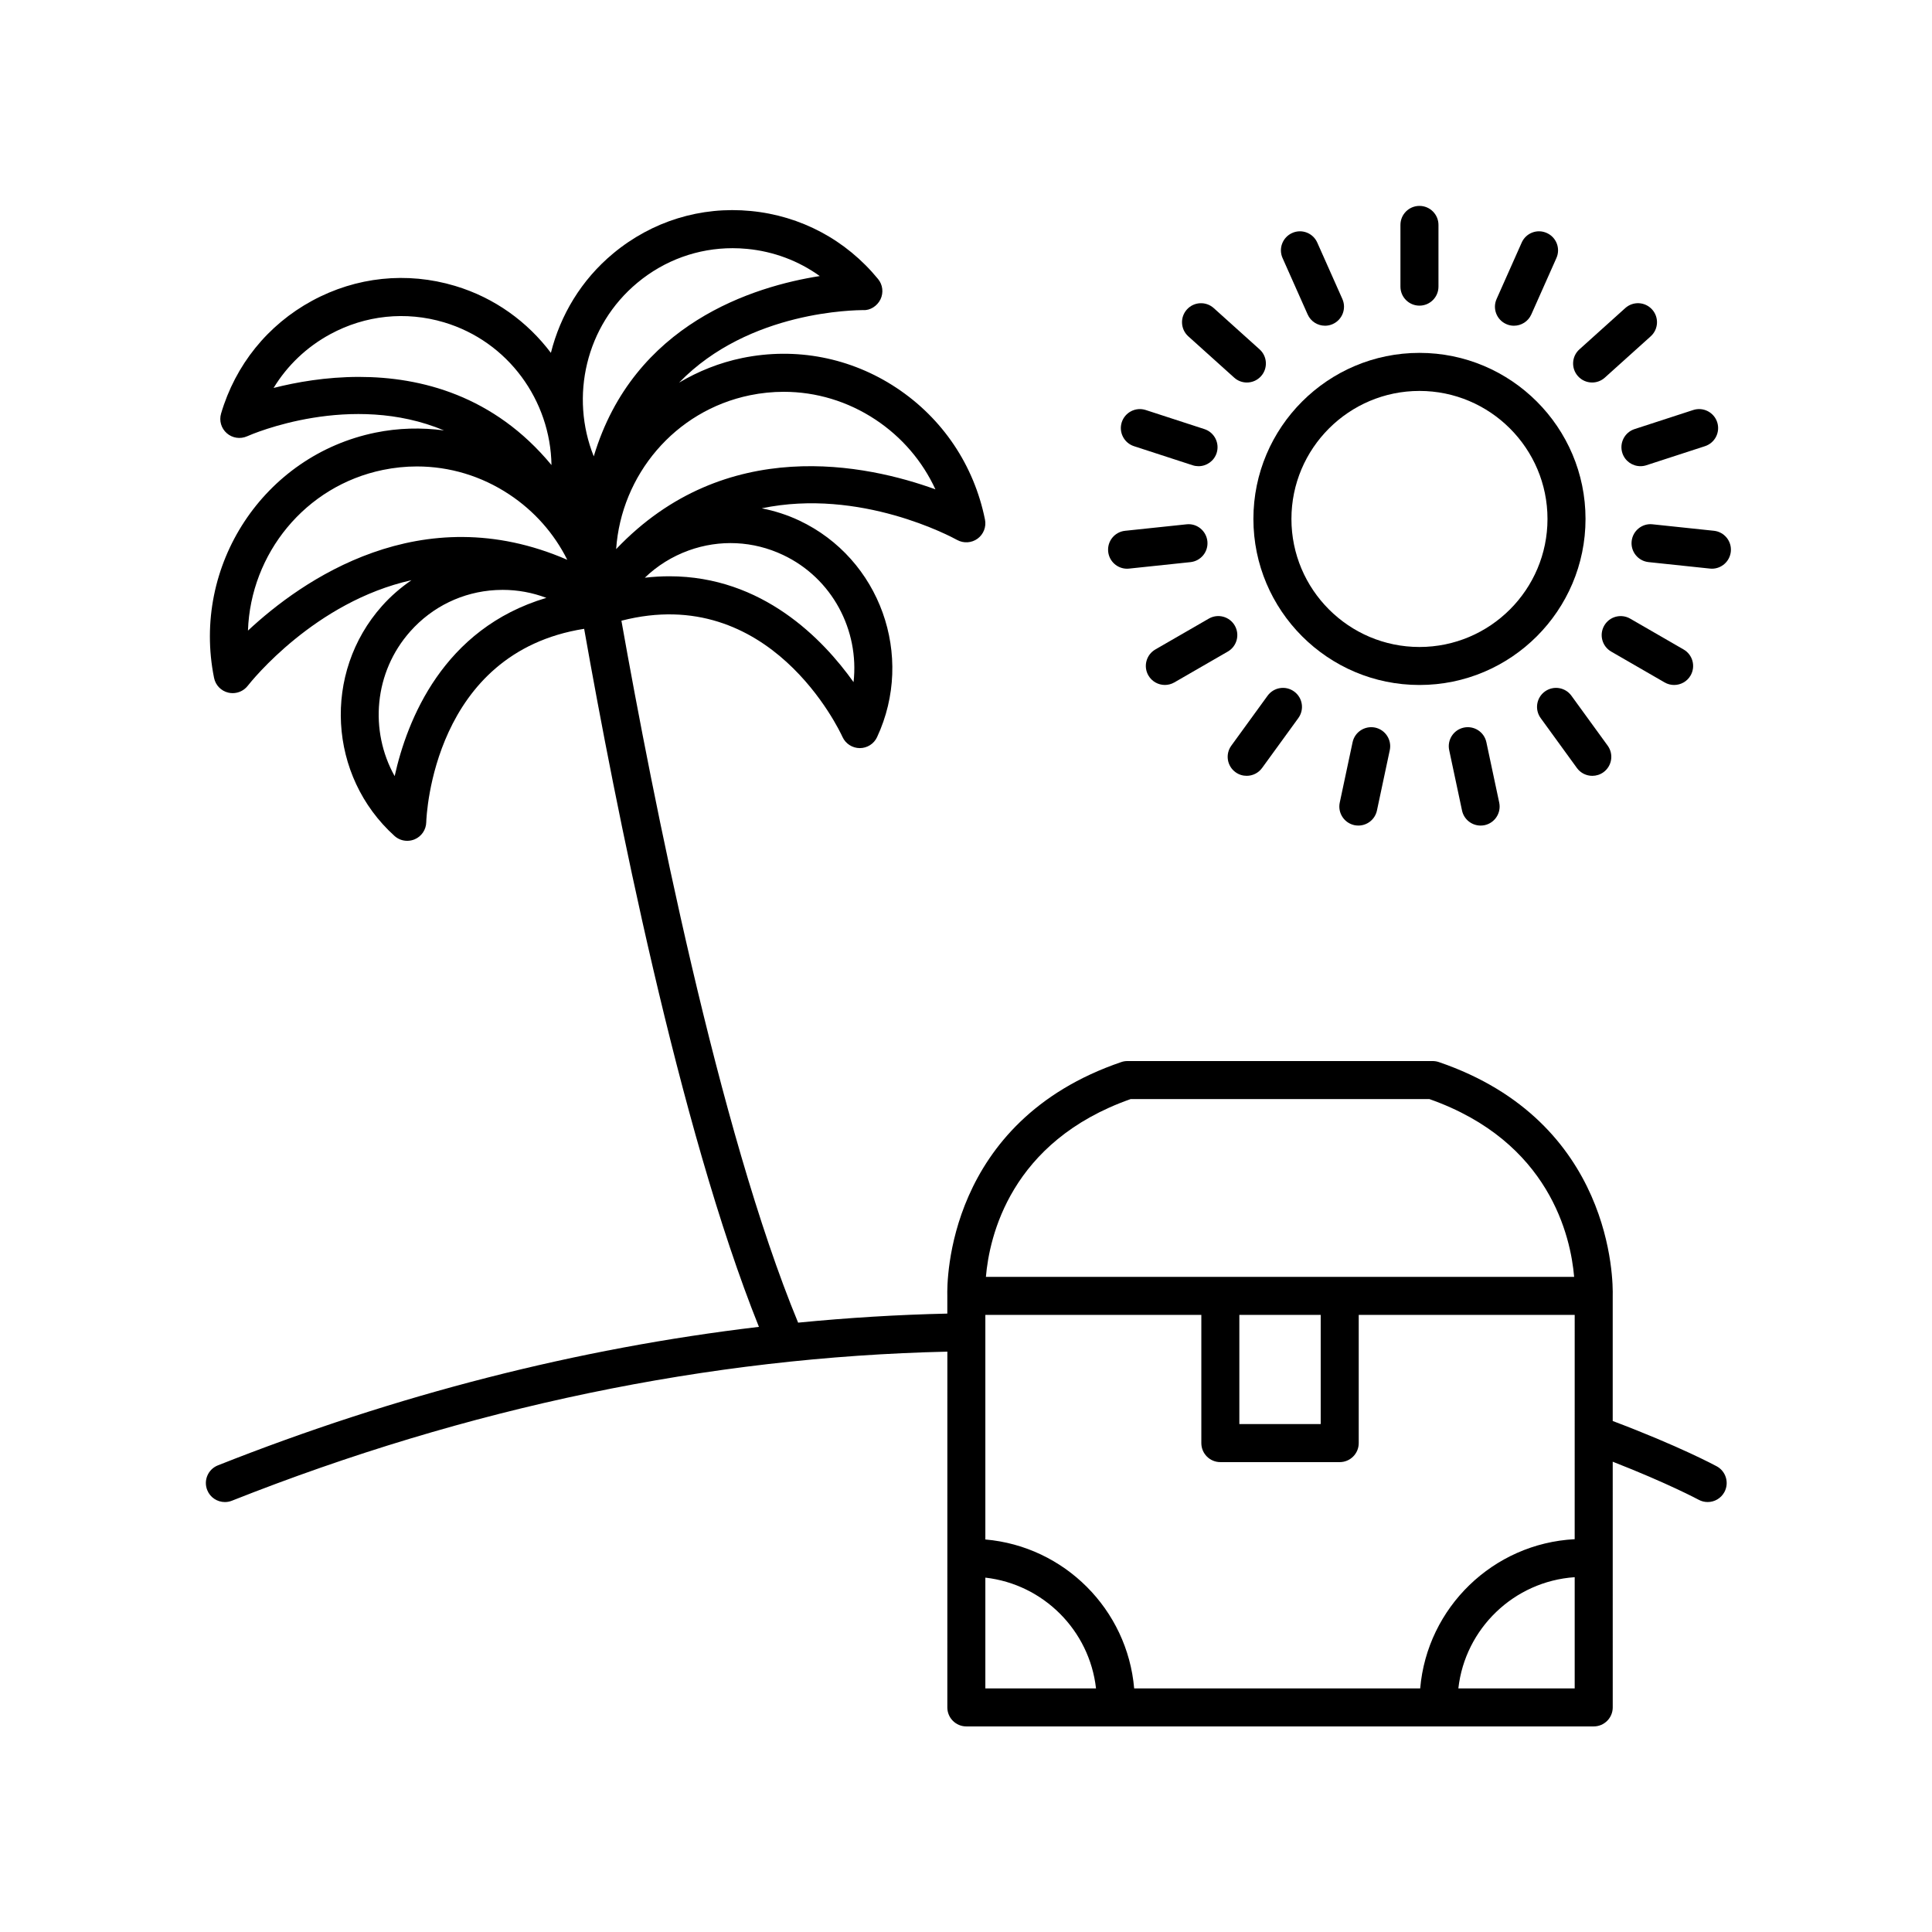<?xml version="1.0" encoding="UTF-8"?>
<!-- Uploaded to: ICON Repo, www.svgrepo.com, Generator: ICON Repo Mixer Tools -->
<svg fill="#000000" width="800px" height="800px" version="1.1" viewBox="144 144 512 512" xmlns="http://www.w3.org/2000/svg">
 <g>
  <path d="m598.96 532.59c-0.406-0.223-10.012-5.387-27.574-12.012v-33.16c0.105-3.793 0.176-46.195-46.094-61.965-0.523-0.172-1.074-0.266-1.629-0.266h-80.887c-0.555 0-1.102 0.09-1.629 0.273-46.273 15.766-46.203 58.168-46.098 61.965v4.691c-13.164 0.293-26.348 1.102-39.539 2.398-21.129-51.105-38.562-139.48-46.828-186.02 39.379-10.168 57.797 29.074 58.59 30.809 0.816 1.789 2.602 2.941 4.566 2.953h0.02c1.961 0 3.742-1.133 4.57-2.902 10.035-21.539 0.797-47.289-20.602-57.398-3.215-1.523-6.559-2.57-9.961-3.25 26.094-5.453 50.27 7.551 51.781 8.387 1.719 0.941 3.836 0.816 5.422-0.344 1.582-1.16 2.352-3.141 1.961-5.062-2.91-14.418-11.246-26.812-23.461-34.902-12.113-8.02-26.621-10.82-40.828-7.918-6.09 1.25-11.703 3.527-16.781 6.539 18.633-19.254 47.102-19.176 48.77-19.23 1.863 0.145 3.758-1.09 4.609-2.852 0.848-1.77 0.605-3.863-0.641-5.375-8.48-10.352-20.461-16.758-33.73-18.031-13.266-1.289-26.203 2.719-36.465 11.246-8.484 7.043-14 16.359-16.512 26.348-6.191-8.207-14.887-14.605-25.426-17.754-12.73-3.809-26.164-2.398-37.848 3.941-11.766 6.387-20.332 17.008-24.133 29.906-0.555 1.879 0.039 3.91 1.516 5.203 1.473 1.293 3.57 1.613 5.367 0.82 1.523-0.68 27.613-11.871 52.195-1.562-5.981-0.801-12.102-0.656-18.176 0.586-29.598 6.062-48.777 35.223-42.758 65.008 0.387 1.93 1.863 3.449 3.777 3.898 0.387 0.09 0.777 0.133 1.16 0.133 1.531 0 3.004-0.699 3.977-1.934 1.055-1.344 17.828-22.293 43.402-28-2.832 1.949-5.477 4.211-7.82 6.848-15.766 17.723-14.273 45.051 3.324 60.93 0.941 0.852 2.144 1.293 3.371 1.293 0.672 0 1.344-0.133 1.984-0.402 1.809-0.77 3.004-2.535 3.055-4.5 0.055-1.895 1.875-44.977 41.848-51.281 8.148 46.117 25.113 132.2 46.316 184.99-47.984 5.68-96.016 17.941-143.38 36.703-2.59 1.023-3.856 3.949-2.832 6.539 0.781 1.98 2.68 3.184 4.684 3.184 0.613 0 1.246-0.109 1.855-0.352 62.625-24.801 126.39-38.074 189.61-39.508l-0.008 94.281c0 2.785 2.258 5.039 5.039 5.039h166.26c2.781 0 5.039-2.254 5.039-5.039l-0.004-65.113c14.602 5.703 22.676 10.027 22.766 10.078 0.762 0.414 1.586 0.609 2.398 0.609 1.785 0 3.516-0.953 4.43-2.637 1.32-2.441 0.418-5.5-2.027-6.832zm-228.76-207.82c-8.098-11.387-24.152-28.051-48.801-28.051-2.109 0-4.281 0.121-6.516 0.383 3.281-3.168 7.219-5.629 11.629-7.227 8.223-2.961 17.098-2.543 25.004 1.195 13.078 6.176 20.227 19.984 18.684 33.699zm-27.441-76.027c2.977-0.609 5.969-0.91 8.938-0.91 8.578 0 16.977 2.516 24.309 7.367 7.008 4.641 12.449 11.02 15.891 18.484-18.066-6.559-55.617-14.676-84.613 15.84 1.348-19.578 15.48-36.684 35.477-40.781zm-29.832-29.82c7.188-5.977 16.027-9.152 25.223-9.152 1.273 0 2.559 0.066 3.844 0.188 7.047 0.676 13.645 3.168 19.254 7.199-17.41 2.727-49.344 12.523-59.895 47.781-6.348-15.805-2.16-34.613 11.574-46.016zm-73.781 24.961c-8.77 0-16.68 1.41-22.641 2.926 3.621-5.945 8.75-10.848 15.012-14.246 9.309-5.043 20.02-6.16 30.152-3.144 17.07 5.098 28.215 20.773 28.48 37.824-15.23-18.43-34.617-23.359-51.004-23.359zm-29.434 67.234c0.699-20.344 15.133-38.355 35.785-42.586 2.996-0.613 6.004-0.918 8.996-0.918 8.629 0 17.078 2.523 24.453 7.406 6.656 4.402 11.906 10.363 15.387 17.332-38.82-16.859-70.449 5.527-84.621 18.766zm38.875 38.566c-6.727-12.02-5.492-27.531 4.144-38.363 5.856-6.578 13.898-10.465 22.652-10.949 0.613-0.035 1.219-0.051 1.828-0.051 4.004 0 7.914 0.727 11.578 2.121-27.398 8.137-36.914 32.41-40.203 47.242zm156.54 142.78h57.238v33.973c0 2.785 2.258 5.039 5.039 5.039h31.633c2.781 0 5.039-2.254 5.039-5.039v-33.973h57.234l-0.004 59.438c-21.629 1.125-39.102 18.117-40.945 39.551l-75.797-0.004c-1.797-20.938-18.504-37.66-39.438-39.473zm67.312 0h21.559v28.934h-21.559zm-28.816-57.195h79.188c31.93 11.254 37.453 36.555 38.352 47.121h-155.89c0.895-10.566 6.414-35.867 38.352-47.121zm-38.496 126.82c15.375 1.742 27.598 13.98 29.328 29.355h-29.328zm125.35 29.355c1.785-15.879 14.762-28.383 30.832-29.473v29.473z"/>
  <path d="m564.18 281.52c0-24.262-19.738-44.004-44.008-44.004s-44.008 19.738-44.008 44.004c0 24.262 19.738 44.008 44.008 44.008 24.27 0.004 44.008-19.738 44.008-44.008zm-44.008 33.938c-18.711 0-33.93-15.219-33.93-33.93 0-18.707 15.219-33.926 33.93-33.926 18.707 0 33.93 15.219 33.93 33.926 0.004 18.703-15.215 33.93-33.93 33.93z"/>
  <path d="m525.21 219.96v-16.355c0-2.785-2.258-5.039-5.039-5.039s-5.039 2.254-5.039 5.039v16.355c0 2.785 2.258 5.039 5.039 5.039s5.039-2.258 5.039-5.039z"/>
  <path d="m495.14 230.32c0.684 0 1.379-0.137 2.047-0.438 2.539-1.133 3.684-4.106 2.555-6.644l-6.648-14.941c-1.133-2.551-4.106-3.699-6.648-2.555-2.539 1.133-3.684 4.106-2.555 6.644l6.648 14.941c0.832 1.883 2.672 2.992 4.602 2.992z"/>
  <path d="m474.43 245.37c1.379 0 2.75-0.559 3.75-1.668 1.863-2.066 1.691-5.254-0.371-7.113l-12.156-10.941c-2.07-1.859-5.254-1.699-7.113 0.371-1.863 2.066-1.691 5.254 0.371 7.113l12.156 10.941c0.957 0.867 2.164 1.297 3.363 1.297z"/>
  <path d="m441.28 255.89c-0.855 2.644 0.59 5.492 3.234 6.352l15.551 5.059c0.52 0.168 1.043 0.246 1.559 0.246 2.125 0 4.098-1.355 4.793-3.477 0.855-2.644-0.59-5.492-3.234-6.352l-15.551-5.059c-2.652-0.855-5.484 0.59-6.352 3.231z"/>
  <path d="m437.68 290.2c0.273 2.59 2.457 4.516 5.008 4.516 0.176 0 0.352-0.012 0.527-0.031l16.27-1.715c2.766-0.293 4.777-2.769 4.484-5.535-0.297-2.766-2.781-4.801-5.535-4.484l-16.27 1.715c-2.773 0.289-4.777 2.769-4.484 5.535z"/>
  <path d="m452.7 325.52c0.852 0 1.719-0.215 2.516-0.676l14.168-8.176c2.41-1.391 3.234-4.473 1.844-6.883-1.395-2.41-4.473-3.238-6.883-1.844l-14.168 8.176c-2.41 1.391-3.234 4.473-1.844 6.883 0.934 1.613 2.629 2.519 4.367 2.519z"/>
  <path d="m474.38 349.6c1.562 0 3.094-0.719 4.082-2.074l9.613-13.234c1.637-2.254 1.137-5.402-1.113-7.031-2.254-1.648-5.402-1.137-7.039 1.113l-9.613 13.234c-1.637 2.254-1.137 5.402 1.113 7.031 0.898 0.656 1.93 0.961 2.957 0.961z"/>
  <path d="m502.45 340.7-3.402 15.996c-0.578 2.719 1.16 5.394 3.879 5.981 0.352 0.074 0.707 0.105 1.055 0.105 2.328 0 4.418-1.621 4.922-3.988l3.402-15.996c0.578-2.719-1.16-5.394-3.879-5.981-2.727-0.562-5.398 1.16-5.977 3.883z"/>
  <path d="m531.93 336.82c-2.719 0.578-4.457 3.254-3.879 5.981l3.402 15.996c0.504 2.367 2.594 3.988 4.922 3.988 0.348 0 0.699-0.035 1.055-0.105 2.719-0.578 4.457-3.254 3.879-5.981l-3.402-15.996c-0.578-2.727-3.258-4.457-5.977-3.883z"/>
  <path d="m561.9 347.53c0.988 1.359 2.519 2.074 4.082 2.074 1.027 0 2.062-0.312 2.953-0.957 2.254-1.637 2.75-4.785 1.117-7.039l-9.613-13.234c-1.633-2.254-4.781-2.75-7.031-1.117-2.254 1.637-2.75 4.785-1.117 7.039z"/>
  <path d="m585.14 324.85c0.789 0.457 1.664 0.676 2.516 0.676 1.742 0 3.438-0.902 4.367-2.519 1.391-2.414 0.562-5.492-1.844-6.883l-14.16-8.176c-2.418-1.391-5.492-0.57-6.883 1.844-1.391 2.414-0.562 5.492 1.844 6.883z"/>
  <path d="m598.2 284.66-16.262-1.715c-2.754-0.312-5.246 1.719-5.535 4.484-0.293 2.766 1.719 5.246 4.484 5.535l16.262 1.715c0.176 0.02 0.359 0.031 0.527 0.031 2.543 0 4.731-1.926 5.008-4.516 0.293-2.762-1.715-5.242-4.484-5.535z"/>
  <path d="m580.29 267.3 15.551-5.059c2.644-0.863 4.09-3.703 3.234-6.352-0.863-2.637-3.688-4.086-6.348-3.234l-15.551 5.059c-2.644 0.863-4.09 3.703-3.234 6.352 0.695 2.125 2.664 3.477 4.793 3.477 0.512 0.004 1.043-0.078 1.555-0.242z"/>
  <path d="m569.3 244.07 12.152-10.941c2.07-1.859 2.238-5.047 0.371-7.113-1.859-2.07-5.047-2.231-7.113-0.371l-12.152 10.941c-2.07 1.859-2.238 5.047-0.371 7.113 0.992 1.109 2.367 1.668 3.75 1.668 1.199 0 2.406-0.43 3.363-1.297z"/>
  <path d="m545.21 230.32c1.93 0 3.769-1.113 4.606-2.992l6.648-14.941c1.133-2.539-0.012-5.516-2.555-6.644-2.551-1.148-5.523 0.004-6.648 2.555l-6.648 14.941c-1.133 2.539 0.012 5.516 2.555 6.644 0.664 0.301 1.359 0.438 2.043 0.438z"/>
 </g>
</svg>